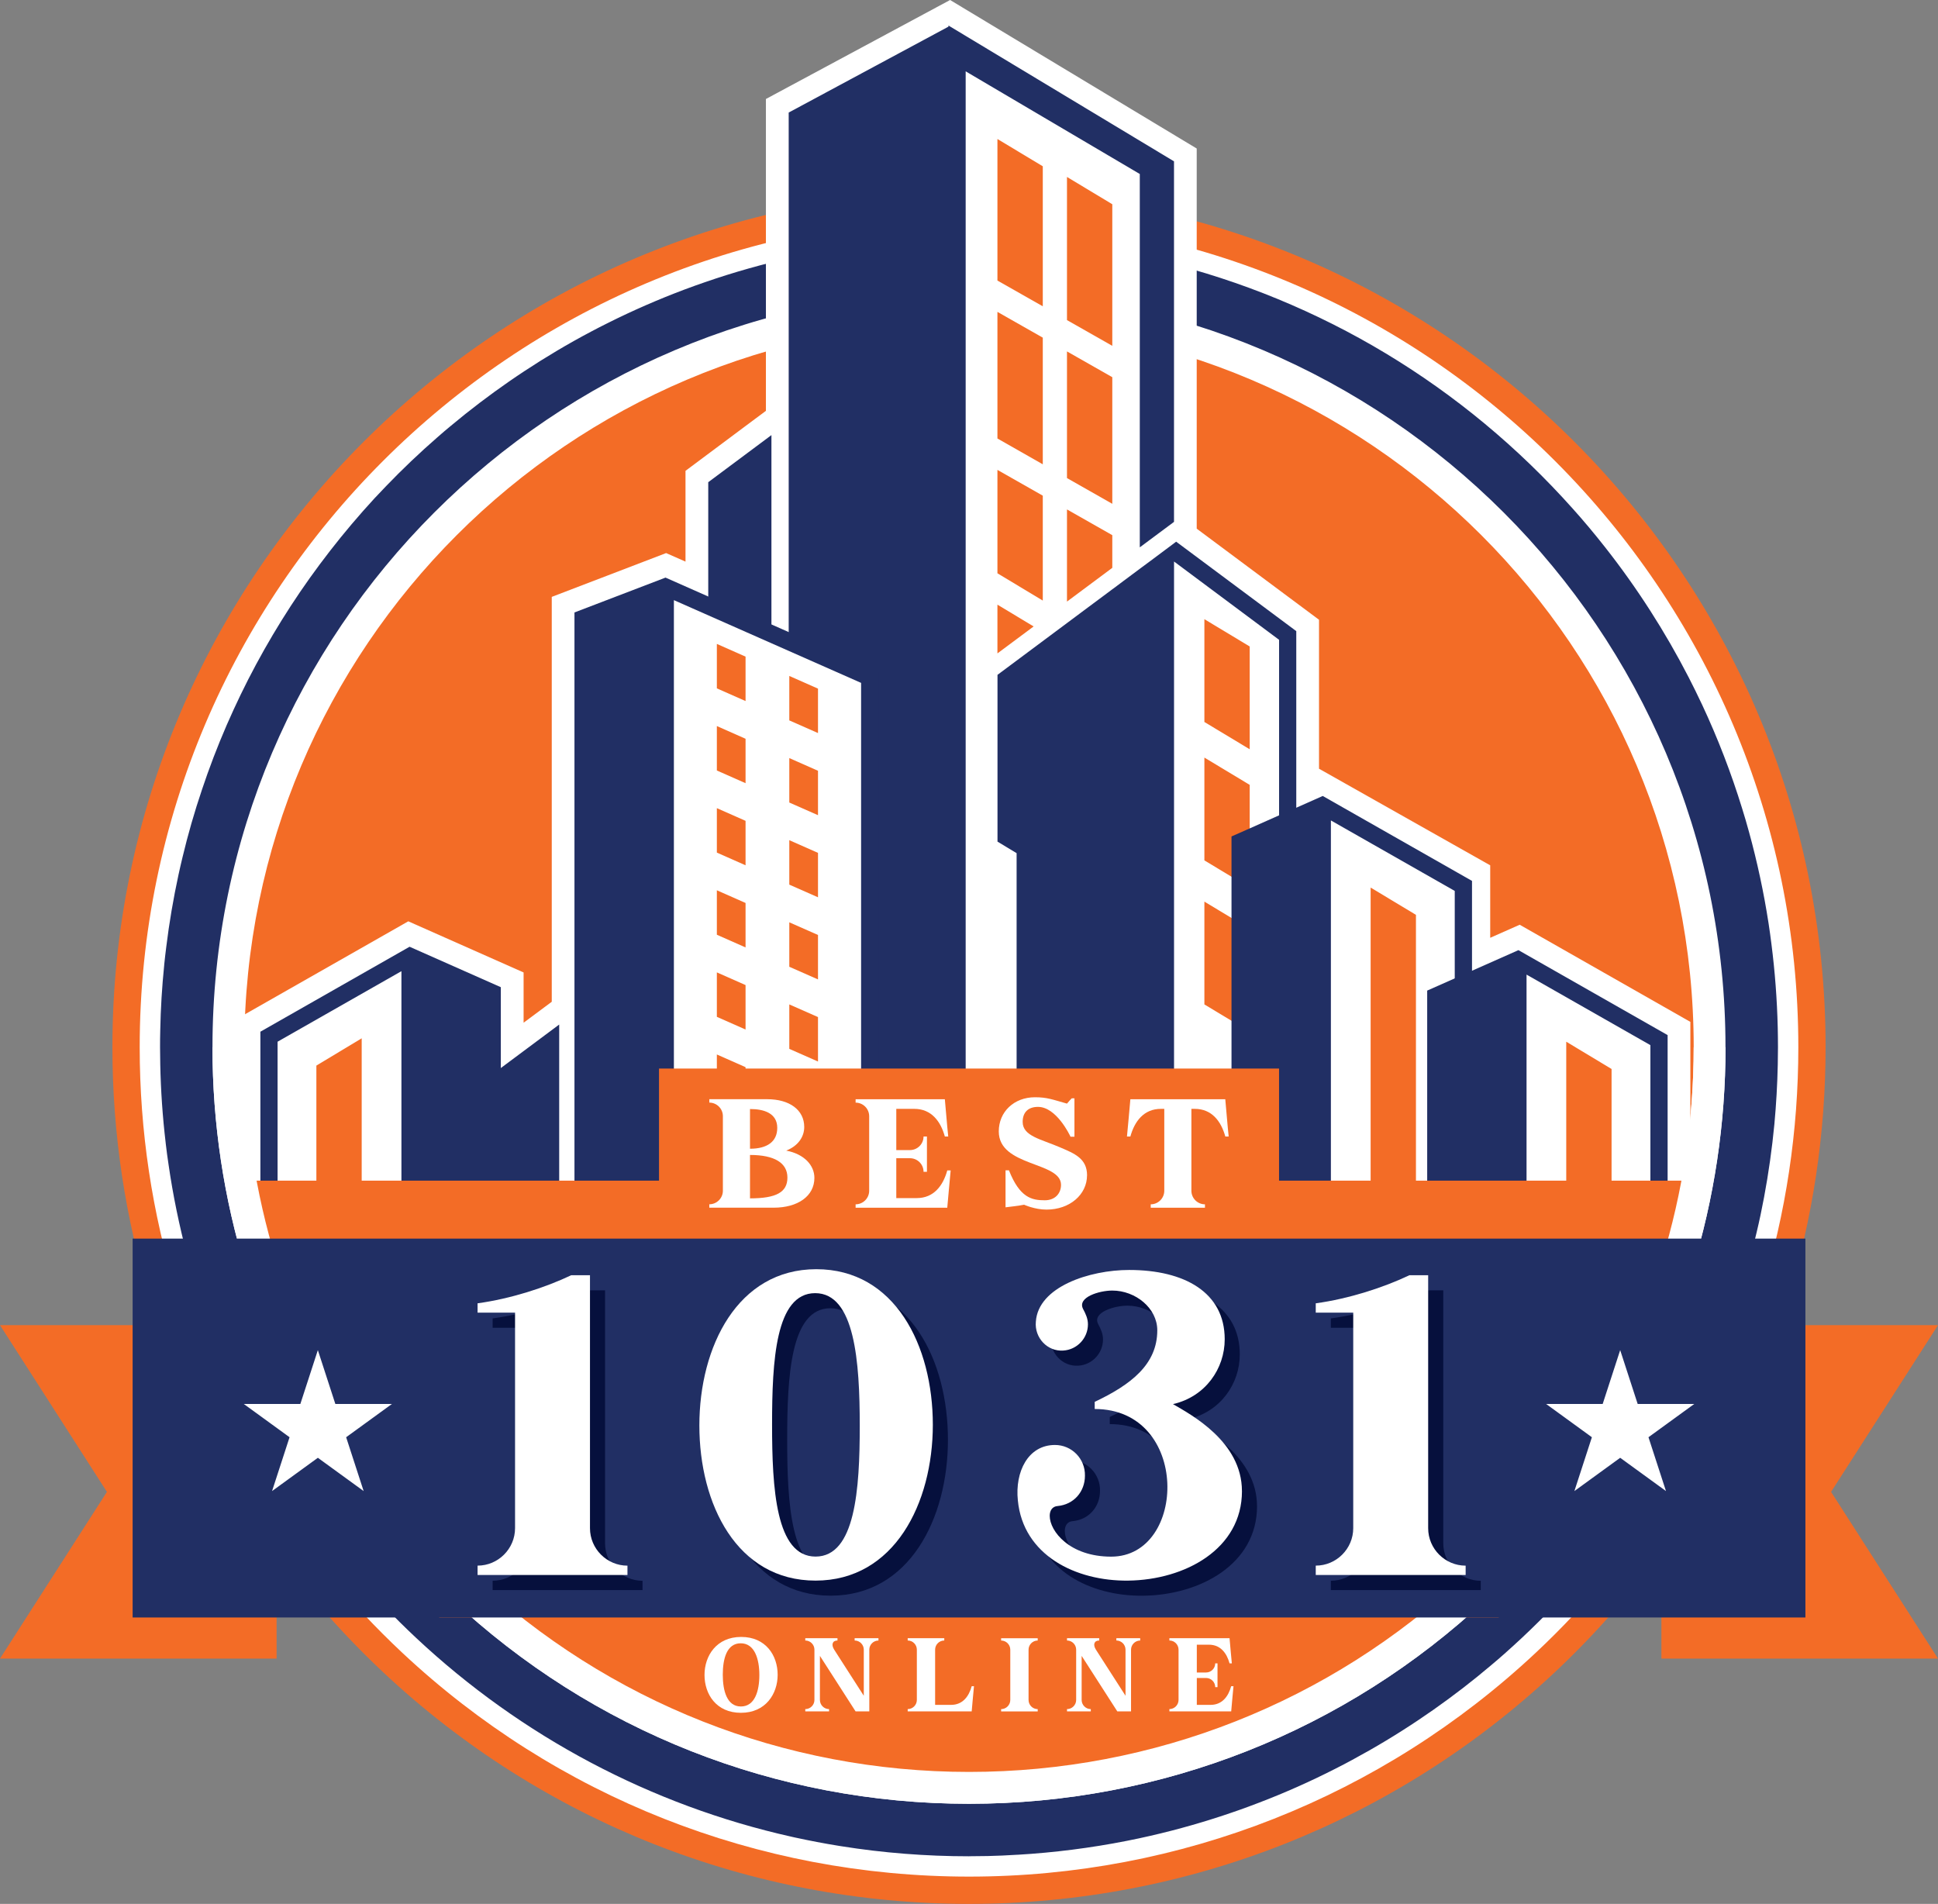 <?xml version="1.0" encoding="UTF-8"?>
<svg xmlns="http://www.w3.org/2000/svg" id="a" viewBox="0 0 576 565.83">
  <rect x="0" y="0" width="576" height="565.83" fill="#808080" stroke="none"/>
  <path d="M538.54,311.23c0,25.74-3.88,50.59-11.11,73.98-12.99,42.13-36.8,79.51-68.18,108.91-44.79,41.97-105.02,67.65-171.24,67.65s-126.46-25.68-171.26-67.65c-31.38-29.41-55.19-66.78-68.18-108.91-7.22-23.39-11.11-48.23-11.11-73.98,0-138.36,112.16-250.53,250.54-250.53s250.53,112.16,250.53,250.53Z" fill="#fff" stroke-width="0"></path>
  <path d="M508.11,311.23c0,22.62-3.41,44.45-9.76,64.99-11.41,37.01-32.34,69.85-59.9,95.69-39.35,36.87-92.26,59.44-150.45,59.44s-111.11-22.57-150.46-59.44c-27.57-25.83-48.49-58.67-59.9-95.69-6.35-20.55-9.76-42.38-9.76-64.99,0-121.56,98.54-220.11,220.12-220.11s220.11,98.54,220.11,220.11Z" fill="#f36c26" stroke-width="0"></path>
  <path d="M288.01,565.83c-64.91,0-126.71-24.42-174.03-68.75-32.35-30.32-56.31-68.59-69.28-110.68-7.49-24.25-11.29-49.54-11.29-75.17,0-140.38,114.21-254.58,254.6-254.58s254.58,114.21,254.58,254.58c0,25.63-3.8,50.92-11.29,75.17-12.98,42.09-36.93,80.36-69.28,110.68-47.32,44.33-109.12,68.75-174.01,68.75ZM288.01,64.76c-135.91,0-246.49,110.57-246.49,246.47,0,24.82,3.68,49.3,10.93,72.78,12.56,40.74,35.76,77.8,67.08,107.15,45.81,42.92,105.64,66.56,168.48,66.56s122.66-23.64,168.47-66.56c31.32-29.35,54.52-66.4,67.08-107.15,7.25-23.48,10.93-47.96,10.93-72.78,0-135.9-110.57-246.47-246.47-246.47Z" fill="#f36c26" stroke-width="0"></path>
  <path d="M288.01,551.68c-12.77,0-25.55-1-37.98-2.99h0l-.82-.13c-4.22-.68-8.55-1.51-12.88-2.45h-.01l-1.11-.25c-41.67-9.33-80.25-29.77-111.56-59.11-6.35-5.95-12.49-12.36-18.23-19.05-2.95-3.43-5.97-7.18-8.98-11.13-9.04-11.9-16.97-24.64-23.56-37.86l-1.07-2.15c-.9-1.84-1.82-3.78-2.77-5.9-4.22-9.29-7.86-18.86-10.81-28.45l-.21-.69c-.15-.49-.3-.98-.44-1.48-.69-2.28-1.35-4.59-1.94-6.86-2.36-8.88-4.23-17.97-5.53-26.98-.33-2.19-.61-4.25-.84-6.26l-.04-.38c-.9-7.6-1.44-15.41-1.6-23.23-.04-1.66-.06-3.4-.06-5.12s.01-3.35.06-5.02c.12-6.44.52-12.96,1.17-19.32v-.1c.18-1.82.4-3.65.63-5.46.86-7.04,2.09-14.26,3.64-21.42.38-1.72.76-3.41,1.17-5.09,1.62-6.79,3.58-13.6,5.8-20.15.51-1.53,1.06-3.13,1.63-4.72,2.31-6.46,4.92-12.86,7.75-19,.66-1.45,1.37-2.96,2.1-4.46,2.93-6.07,6.17-12.07,9.6-17.85.82-1.39,1.68-2.81,2.55-4.2,3.55-5.72,7.39-11.36,11.42-16.76.99-1.33,1.98-2.63,3-3.94,4.11-5.3,8.57-10.57,13.24-15.64,1.2-1.27,2.32-2.46,3.46-3.64,4.79-4.98,9.91-9.86,15.23-14.49,1.41-1.24,2.73-2.37,3.99-3.4,5.55-4.64,11.39-9.08,17.28-13.16,1.48-1.02,2.97-2.04,4.5-3.04,6.41-4.23,13.07-8.19,19.77-11.73,1.68-.9,3.41-1.78,5.14-2.64,7.35-3.68,15.03-7.03,22.77-9.94,2.17-.81,4.12-1.51,5.99-2.15,8.62-2.99,17.63-5.53,26.72-7.53,2.39-.53,4.81-1.02,7.15-1.45,10.63-2.02,21.69-3.33,32.79-3.87,2.86-.14,5.81-.22,9.02-.27.95-.01,1.9-.01,2.86-.01,14.31,0,28.67,1.27,42.68,3.78,4.75.84,9.7,1.89,14.67,3.11,47.27,11.56,89.5,36.99,122.11,73.54,3.18,3.54,6.36,7.33,9.68,11.55,9.46,12.03,17.78,25.01,24.76,38.57,1.32,2.56,2.66,5.3,3.99,8.12,4.67,9.97,8.67,20.35,11.9,30.85.71,2.26,1.4,4.62,2.04,6.97,2.44,8.86,4.4,18,5.81,27.14.32,2.13.62,4.19.87,6.29,1.03,8.04,1.66,16.38,1.86,24.71.04,1.94.07,3.88.07,5.82,0,1.72-.02,3.46-.06,5.16-.12,5.91-.47,11.9-1.01,17.76-.17,1.8-.37,3.6-.58,5.4-.87,7.34-2.06,14.59-3.53,21.55-.35,1.68-.74,3.38-1.14,5.07-1.24,5.31-2.7,10.72-4.34,16.05-.43,1.39-.87,2.79-1.34,4.17-.52,1.6-1.06,3.21-1.63,4.8-2.22,6.33-4.79,12.76-7.63,19.02-.64,1.45-1.35,2.96-2.07,4.46-2.91,6.1-6.11,12.14-9.5,17.93-.85,1.45-1.69,2.85-2.56,4.25-3.46,5.66-7.27,11.33-11.29,16.78-.96,1.31-1.94,2.61-2.94,3.92-4.2,5.47-8.63,10.75-13.17,15.73-1.16,1.26-2.3,2.5-3.46,3.71-3.03,3.21-6.36,6.52-9.83,9.77-1.72,1.61-3.45,3.18-5.2,4.74-1.33,1.17-2.63,2.3-3.95,3.4-5.44,4.62-11.24,9.09-17.18,13.26-1.46,1.02-2.94,2.04-4.44,3.04-6.32,4.24-12.94,8.22-19.66,11.84-1.56.85-3.25,1.74-5.12,2.68-7.31,3.73-14.92,7.11-22.56,10.03l-.74.28c-1.75.67-3.44,1.3-5.15,1.9l-1.64.57c-8.16,2.83-16.52,5.23-24.85,7.13-2.15.5-4.45.99-6.99,1.49-10.69,2.11-21.62,3.5-32.46,4.13h-.17c-2.86.19-5.78.31-8.68.38h-.14c-1.8.04-3.59.06-5.41.06ZM251.75,528.42l.72.12c13.26,2.16,27.03,3.13,40.59,2.8h.13c2.67-.07,5.36-.18,7.98-.35l.35-.02c9.83-.58,19.72-1.84,29.4-3.76,2.32-.46,4.41-.91,6.38-1.36,8.17-1.86,16.33-4.24,24.28-7.06l1.65-.58c1.21-.44,2.42-.9,3.67-1.39l1.82-.7c6.4-2.51,12.75-5.37,18.91-8.51,1.71-.86,3.21-1.65,4.62-2.42,6.21-3.34,12.26-6.98,18.04-10.86,1.37-.92,2.73-1.85,4.08-2.8,5.44-3.81,10.74-7.9,15.75-12.16,1.24-1.04,2.43-2.07,3.6-3.11,1.59-1.41,3.19-2.86,4.77-4.35,3.16-2.96,6.19-5.98,9.02-8.97,1.12-1.16,2.15-2.28,3.18-3.4,4.14-4.53,8.19-9.38,12.03-14.37.9-1.18,1.81-2.39,2.71-3.61,3.68-5,7.17-10.17,10.37-15.4.82-1.33,1.58-2.6,2.34-3.88,3.09-5.27,6.02-10.8,8.7-16.41.65-1.34,1.26-2.67,1.86-4.01,2.63-5.79,4.98-11.66,7.03-17.51.53-1.48,1.01-2.89,1.46-4.3l.05-.16c.41-1.21.8-2.44,1.18-3.67,1.5-4.89,2.84-9.86,3.99-14.75.37-1.54.71-3.06,1.03-4.59,1.36-6.4,2.44-13.03,3.24-19.76.19-1.64.37-3.27.53-4.91.5-5.37.82-10.87.93-16.33.04-1.58.05-3.14.05-4.69,0-1.79-.03-3.58-.06-5.36-.18-7.61-.75-15.25-1.71-22.66-.24-1.98-.51-3.86-.8-5.75-1.28-8.32-3.08-16.68-5.32-24.82-.58-2.13-1.2-4.25-1.85-6.32-2.97-9.65-6.63-19.14-10.89-28.25-1.21-2.59-2.44-5.09-3.66-7.44-6.39-12.43-14.02-24.31-22.66-35.31-3.05-3.86-5.95-7.32-8.86-10.57-29.89-33.49-68.55-56.78-111.82-67.36-4.55-1.11-9.06-2.07-13.41-2.84-12.85-2.3-26-3.47-39.12-3.47-.86,0-1.71,0-2.57.01-2.99.04-5.72.12-8.34.25-10.16.5-20.27,1.7-30.06,3.55-2.19.4-4.3.83-6.5,1.32-8.33,1.83-16.57,4.15-24.5,6.9-1.73.59-3.49,1.22-5.46,1.96-7.08,2.66-14.1,5.73-20.86,9.11-1.58.78-3.13,1.58-4.66,2.39-6.15,3.25-12.24,6.87-18.14,10.76-1.4.92-2.74,1.83-4.09,2.76-5.41,3.74-10.75,7.81-15.9,12.11-1.25,1.03-2.4,2.02-3.56,3.03-4.91,4.28-9.6,8.74-13.98,13.3-1.09,1.13-2.16,2.27-3.23,3.4-4.21,4.57-8.3,9.4-12.08,14.27-.95,1.21-1.85,2.39-2.75,3.6-3.69,4.94-7.2,10.1-10.45,15.34-.79,1.27-1.57,2.56-2.33,3.84-3.16,5.3-6.11,10.79-8.8,16.35-.66,1.35-1.29,2.69-1.9,4.04-2.61,5.66-4.99,11.5-7.11,17.42-.52,1.44-1.02,2.86-1.49,4.29-2.04,6.04-3.83,12.24-5.32,18.5-.39,1.57-.73,3.1-1.07,4.62-1.41,6.53-2.54,13.14-3.33,19.62-.19,1.48-.36,2.94-.51,4.39l-.05.57c-.6,5.86-.97,11.87-1.08,17.87-.04,1.56-.05,3.06-.05,4.56s.01,3.12.05,4.65c.16,7.34.66,14.62,1.51,21.7l.07.63c.19,1.59.41,3.25.68,5.04,1.2,8.29,2.9,16.6,5.07,24.76.55,2.09,1.14,4.18,1.77,6.24l.07.23c.1.37.22.74.33,1.11l.22.74c2.68,8.69,6.01,17.45,9.88,25.96,1.23,2.71,2.37,5.09,3.49,7.3l1.1,2.19c5.81,11.34,12.7,22.27,20.49,32.52,2.76,3.62,5.53,7.05,8.23,10.19,5.27,6.14,10.89,12.01,16.71,17.46,28.51,26.72,63.6,45.38,101.5,53.98l.64.14c4.07.91,8.13,1.7,12.1,2.35Z" fill="#212f64" stroke-width="0"></path>
  <path d="M288.01,536.08c-57.32,0-111.91-21.56-153.7-60.72-28.57-26.77-49.73-60.58-61.19-97.75-6.61-21.42-9.97-43.76-9.97-66.39,0-123.98,100.87-224.84,224.85-224.84s224.84,100.86,224.84,224.84c0,22.63-3.35,44.97-9.97,66.39-11.46,37.17-32.62,70.97-61.19,97.75-41.79,39.15-96.37,60.72-153.68,60.72ZM288.01,95.86c-118.77,0-215.39,96.62-215.39,215.37,0,21.69,3.21,43.08,9.55,63.6,10.98,35.6,31.25,67.98,58.62,93.63,40.03,37.5,92.31,58.16,147.22,58.16s107.18-20.65,147.21-58.16c27.37-25.65,47.64-58.03,58.62-93.63,6.34-20.52,9.55-41.91,9.55-63.6,0-118.76-96.62-215.37-215.37-215.37Z" fill="#fff" stroke-width="0"></path>
  <polygon points="82.21 492.93 0 492.93 31.78 443.38 0 393.83 82.21 393.83 82.21 492.93" fill="#f36c26" stroke-width="0"></polygon>
  <polygon points="493.79 393.83 576 393.83 544.22 443.38 576 492.93 493.79 492.93 493.79 393.83" fill="#f36c26" stroke-width="0"></polygon>
  <path d="M451.67,274.83l-8.76,3.88v-21.54l-50.88-28.71v-44.27l-36.35-27.07V44.14L282.38,0l-54.74,29.42v92.68l-6.27,4.67-17.63,13.16v26.98l-5.76-2.54-33.99,13.02v120.33l-8.37,6.23v-14.94l-34.27-15.2-50.74,28.88v72.38h431.79v-71.37l-50.74-28.88Z" fill="#fff" stroke-width="0"></path>
  <polygon points="309.93 49.42 309.93 91.03 296.45 83.38 296.45 41.31 309.93 49.42" fill="#f36c26" stroke-width="0"></polygon>
  <polygon points="309.93 100.35 309.93 137.99 296.45 130.32 296.45 92.69 309.93 100.35" fill="#f36c26" stroke-width="0"></polygon>
  <polygon points="296.45 139.65 309.93 147.31 309.93 178.49 296.45 170.38 296.45 139.65" fill="#f36c26" stroke-width="0"></polygon>
  <polygon points="330.59 60.7 330.59 102.78 317.12 95.13 317.12 52.59 330.59 60.7" fill="#f36c26" stroke-width="0"></polygon>
  <polygon points="330.59 112.1 330.59 149.73 317.12 142.08 317.12 104.44 330.59 112.1" fill="#f36c26" stroke-width="0"></polygon>
  <polygon points="330.59 159.05 330.59 168.76 317.12 178.79 317.12 151.4 330.59 159.05" fill="#f36c26" stroke-width="0"></polygon>
  <polygon points="307.21 186.18 296.45 194.19 296.45 179.7 307.21 186.18" fill="#f36c26" stroke-width="0"></polygon>
  <polygon points="357.96 225.15 357.96 255.7 371.43 263.82 371.43 233.26 357.96 225.15" fill="#f36c26" stroke-width="0"></polygon>
  <polygon points="357.96 184.02 357.96 214.57 371.43 222.68 371.43 192.13 357.96 184.02" fill="#f36c26" stroke-width="0"></polygon>
  <polygon points="357.96 267.96 357.96 298.51 371.43 306.63 371.43 276.07 357.96 267.96" fill="#f36c26" stroke-width="0"></polygon>
  <polygon points="221.59 243.95 221.59 257.16 213.06 253.39 213.06 240.18 221.59 243.95" fill="#f36c26" stroke-width="0"></polygon>
  <polygon points="221.59 268.36 221.59 281.57 213.06 277.8 213.06 264.59 221.59 268.36" fill="#f36c26" stroke-width="0"></polygon>
  <polygon points="221.59 292.76 221.59 305.97 213.06 302.2 213.06 288.99 221.59 292.76" fill="#f36c26" stroke-width="0"></polygon>
  <polygon points="221.59 317.16 221.59 330.37 213.06 326.59 213.06 313.39 221.59 317.16" fill="#f36c26" stroke-width="0"></polygon>
  <polygon points="221.59 341.57 221.59 354.78 213.06 351 213.06 337.8 221.59 341.57" fill="#212f64" stroke-width="0"></polygon>
  <polygon points="221.59 365.98 221.59 371.71 213.07 371.71 213.07 362.19 221.59 365.98" fill="#212f64" stroke-width="0"></polygon>
  <polygon points="243.12 253.47 243.12 266.67 234.59 262.91 234.59 249.7 243.12 253.47" fill="#f36c26" stroke-width="0"></polygon>
  <polygon points="243.12 277.87 243.12 291.08 234.59 287.32 234.59 274.11 243.12 277.87" fill="#f36c26" stroke-width="0"></polygon>
  <polygon points="243.12 302.27 243.12 315.48 234.59 311.72 234.59 298.51 243.12 302.27" fill="#f36c26" stroke-width="0"></polygon>
  <polygon points="221.59 195.15 221.59 208.35 213.06 204.58 213.06 191.37 221.59 195.15" fill="#f36c26" stroke-width="0"></polygon>
  <polygon points="221.59 219.56 221.59 232.76 213.06 228.99 213.06 215.78 221.59 219.56" fill="#f36c26" stroke-width="0"></polygon>
  <polygon points="243.12 204.66 243.12 217.86 234.59 214.1 234.59 200.89 243.12 204.66" fill="#f36c26" stroke-width="0"></polygon>
  <polygon points="243.12 229.07 243.12 242.27 234.59 238.51 234.59 225.3 243.12 229.07" fill="#f36c26" stroke-width="0"></polygon>
  <polygon points="243.12 326.67 243.12 339.88 234.59 336.12 234.59 322.91 243.12 326.67" fill="#f36c26" stroke-width="0"></polygon>
  <polygon points="243.12 351.08 243.12 364.28 234.59 360.52 234.59 347.32 243.12 351.08" fill="#212f64" stroke-width="0"></polygon>
  <path d="M349.58,160.98l-.65.49-6.84,5.11-3.12,2.31-.2.15-4.94,3.68-2.81,2.11-.42.3-2.73,2.04-.07.05-5.22,3.88-.96.72-19.47,14.51-5.68,4.23v49.57l5.68,3.42v118.16h46.79v-204.83l31.22,23.27v181.56h5.11v-184.14l-35.69-26.58Z" fill="#212f64" stroke-width="0"></path>
  <polygon points="420.84 271.89 420.84 371.71 415.25 371.71 407.37 366.97 407.37 263.78 420.84 271.89" fill="#f36c26" stroke-width="0"></polygon>
  <polygon points="437.5 261.8 437.5 371.71 432.37 371.71 432.37 264.78 395.56 243.83 395.56 371.71 366.02 371.71 366.02 248.59 371.43 246.2 380.15 242.32 385.26 240.06 393.14 236.56 437.5 261.8" fill="#212f64" stroke-width="0"></polygon>
  <polygon points="478.98 317.7 478.98 371.71 465.51 371.71 465.51 309.59 478.98 317.7" fill="#f36c26" stroke-width="0"></polygon>
  <polygon points="495.64 307.63 495.64 371.71 490.52 371.71 490.52 310.61 453.71 289.65 453.71 371.71 424.18 371.71 424.18 294.4 432.37 290.77 437.5 288.5 451.3 282.38 495.64 307.63" fill="#212f64" stroke-width="0"></polygon>
  <polygon points="107.5 308.58 107.5 371.21 106.68 371.71 94.03 371.71 94.03 316.69 107.5 308.58" fill="#f36c26" stroke-width="0"></polygon>
  <polygon points="148.85 293.39 148.85 371.71 119.31 371.71 119.31 288.63 82.5 309.59 82.5 371.71 77.39 371.71 77.39 306.62 121.73 281.37 148.85 293.39" fill="#212f64" stroke-width="0"></polygon>
  <polygon points="160.7 308.59 166.2 304.49 166.2 371.71 146.16 371.71 146.16 319.42 148.85 317.42 160.7 308.59" fill="#212f64" stroke-width="0"></polygon>
  <polygon points="184.27 307.36 184.27 371.71 171.33 371.71 171.33 300.68 173.3 299.19 184.27 307.36" fill="#212f64" stroke-width="0"></polygon>
  <polygon points="348.93 47.95 348.93 155.1 338.76 162.67 338.76 51.71 287.01 21.2 287.01 371.71 258.07 371.71 258.07 201.62 234.41 191.34 234.41 33.45 281.9 7.92 281.9 7.59 348.93 47.95" fill="#212f64" stroke-width="0"></polygon>
  <polygon points="217.18 138.33 210.5 143.31 210.5 182.08 213.06 182.08 217.18 183.32 217.18 183.87 221.33 185.67 221.33 184.58 223.89 185.35 223.89 186.78 229.28 189.12 229.28 129.31 218.07 137.67 217.18 138.33" fill="#212f64" stroke-width="0"></polygon>
  <polygon points="261.06 199.63 261.06 371.71 255.93 371.71 255.93 202.95 200.29 178.36 200.29 371.71 170.74 371.71 170.74 182.02 197.8 171.66 210.5 177.28 229.28 185.58 234.41 187.85 261.06 199.63" fill="#212f64" stroke-width="0"></polygon>
  <path d="M439,469.76c-14.56,18.21-69.03,61.59-150.99,61.59s-136.43-43.38-150.99-61.59h301.98Z" fill="#f36c26" stroke-width="0"></path>
  <path d="M504.75,362.23c-11.94,45.83-30.49,86.49-59.34,118.47H130.58c-28.84-31.99-48.02-72.64-59.96-118.47h434.14Z" fill="#f36c26" stroke-width="0"></path>
  <path d="M508.09,350.88c-2.24,10.48-4.84,20.74-7.76,30.73H75.67c-2.92-9.99-5.52-20.25-7.76-30.73h440.19Z" fill="#f36c26" stroke-width="0"></path>
  <path d="M231.13,497.73c0,5.71-3.59,11.31-10.92,11.31s-10.82-5.54-10.82-11.25,3.56-11.3,10.9-11.3,10.84,5.54,10.84,11.25ZM225.69,497.81c0-4.78-1.41-9.43-5.54-9.43s-5.33,4.57-5.33,9.35,1.25,9.43,5.38,9.43,5.49-4.57,5.49-9.35Z" fill="#fff" stroke-width="0"></path>
  <path d="M261.09,486.88v.68c-1.49,0-2.72,1.22-2.72,2.72v18.34h-4.08l-10.6-16.5v13.1c0,1.49,1.22,2.72,2.72,2.72v.68h-7.07v-.68c1.49,0,2.72-1.22,2.72-2.72v-14.95c0-1.49-1.22-2.72-2.72-2.72v-.68h9.57v.68c-1.49,0-1.93,1.22-.98,2.72l8.8,13.7v-13.7c0-1.49-1.22-2.72-2.72-2.72v-.68h7.07Z" fill="#fff" stroke-width="0"></path>
  <path d="M289.48,501.15c-.22,2.01-.49,5.52-.68,7.47h-19.02v-.68c1.49,0,2.72-1.22,2.72-2.72v-14.95c0-1.49-1.22-2.72-2.72-2.72v-.68h10.87v.68c-1.49,0-2.72,1.22-2.72,2.72v16.41h4.76c3.4,0,5.27-2.47,6.11-5.54h.68Z" fill="#fff" stroke-width="0"></path>
  <path d="M308.42,487.56c-1.49,0-2.72,1.22-2.72,2.72v14.95c0,1.49,1.22,2.72,2.72,2.72v.68h-10.87v-.68c1.49,0,2.72-1.22,2.72-2.72v-14.95c0-1.49-1.22-2.72-2.72-2.72v-.68h10.87v.68Z" fill="#fff" stroke-width="0"></path>
  <path d="M338.88,486.88v.68c-1.49,0-2.72,1.22-2.72,2.72v18.34h-4.08l-10.6-16.5v13.1c0,1.49,1.22,2.72,2.72,2.72v.68h-7.07v-.68c1.49,0,2.72-1.22,2.72-2.72v-14.95c0-1.49-1.22-2.72-2.72-2.72v-.68h9.57v.68c-1.49,0-1.93,1.22-.98,2.72l8.8,13.7v-13.7c0-1.49-1.22-2.72-2.72-2.72v-.68h7.07Z" fill="#fff" stroke-width="0"></path>
  <path d="M366.61,501.15c-.22,2.01-.49,5.52-.68,7.47h-18.37v-.68c1.49,0,2.72-1.22,2.72-2.72v-14.95c0-1.49-1.22-2.72-2.72-2.72v-.68h17.88c.19,1.96.46,5.46.68,7.47h-.68c-.84-3.07-2.72-5.54-6.11-5.54h-3.62v8.26h2.75c1.49,0,2.72-1.22,2.72-2.72h.68v7.07h-.68c0-1.49-1.22-2.72-2.72-2.72h-2.75v7.99h4.1c3.4,0,5.27-2.47,6.11-5.54h.68Z" fill="#fff" stroke-width="0"></path>
  <rect x="195.87" y="317.57" width="184.28" height="50.54" fill="#f36c26" stroke-width="0"></rect>
  <path d="M288.01,536.08c-57.32,0-111.91-21.56-153.7-60.72-28.57-26.77-49.73-60.58-61.19-97.75-6.61-21.42-9.97-43.76-9.97-66.39h9.47c0,21.69,3.21,43.08,9.55,63.6,10.98,35.6,31.25,67.98,58.62,93.63,40.03,37.5,92.31,58.16,147.22,58.16s107.18-20.65,147.21-58.16c27.37-25.65,47.64-58.03,58.62-93.63,6.34-20.52,9.55-41.91,9.55-63.6h9.47c0,22.63-3.35,44.97-9.97,66.39-11.46,37.17-32.62,70.97-61.19,97.75-41.79,39.15-96.37,60.72-153.68,60.72Z" fill="#fff" stroke-width="0"></path>
  <path d="M242.05,350.06c0,5.44-4.96,8.86-12.09,8.86h-19.14v-1.01c2.22,0,4.03-1.81,4.03-4.03v-22.16c0-2.22-1.81-4.03-4.03-4.03v-1.01h17.21c6.61,0,11,3.18,11,8.26,0,2.9-1.81,5.64-5.36,7.01,5.44,1.05,8.38,4.43,8.38,8.1ZM222.91,341.4c5.08,0,8.1-2.09,8.1-6.2,0-4.35-3.91-5.6-8.1-5.6v11.81ZM222.91,343.25v12.9c7.78,0,11.12-1.81,11.12-6.17s-3.83-6.73-11.12-6.73Z" fill="#fff" stroke-width="0"></path>
  <path d="M282.55,347.85c-.32,2.98-.72,8.18-1.01,11.08h-27.24v-1.01c2.22,0,4.03-1.81,4.03-4.03v-22.16c0-2.22-1.81-4.03-4.03-4.03v-1.01h26.52c.28,2.9.68,8.1,1.01,11.08h-1.01c-1.25-4.55-4.03-8.22-9.07-8.22h-5.36v12.25h4.07c2.22,0,4.03-1.81,4.03-4.03h1.01v10.48h-1.01c0-2.22-1.81-4.03-4.03-4.03h-4.07v11.85h6.08c5.04,0,7.82-3.67,9.07-8.22h1.01Z" fill="#fff" stroke-width="0"></path>
  <path d="M323.08,349.3c0,5.72-5.12,10.19-12.05,10.19-3.51,0-6.65-1.45-6.65-1.45-1.05.24-5.4.77-5.52.77v-11h1.01c3.22,8.14,6.77,8.91,10.64,8.91,3.18,0,4.84-2.13,4.84-4.59,0-6.97-18.5-5.32-18.5-15.88,0-5.84,4.55-10.15,10.76-10.15,3.63,0,5.24.69,9.51,1.89.64-.77,1.13-1.29,1.41-1.57h.81v11.4h-1.17c-.28-.6-4.23-8.86-9.67-8.86-2.78,0-4.55,1.49-4.55,4.47,0,4.23,5.48,5.12,11.16,7.58,4.11,1.77,7.98,3.22,7.98,8.3Z" fill="#fff" stroke-width="0"></path>
  <path d="M364.18,337.77c-1.25-4.55-4.03-8.22-9.07-8.22h-1.01v24.34c0,2.22,1.81,4.03,4.03,4.03v1.01h-16.12v-1.01c2.22,0,4.03-1.81,4.03-4.03v-24.34h-1.01c-5.04,0-7.82,3.67-9.07,8.22h-1.01c.32-2.98.73-8.18,1.01-11.08h28.21c.28,2.9.68,8.1,1.01,11.08h-1.01Z" fill="#fff" stroke-width="0"></path>
  <rect x="39.42" y="368.11" width="497.17" height="112.6" fill="#212f64" stroke-width="0"></rect>
  <path d="M190.97,472.57h-44.55v-2.78c6.13,0,11.14-5.01,11.14-11.14v-64.04h-11.14v-2.78c9.8-1.34,20.16-4.68,27.84-8.35h5.57v75.18c0,6.13,5.01,11.14,11.14,11.14v2.78Z" fill="#06103d" stroke-width="0"></path>
  <path d="M281.74,427.9c0,23.39-11.47,46.33-34.86,46.33s-34.53-22.72-34.53-46.11,11.36-46.44,34.75-46.44,34.64,22.72,34.64,46.22ZM260.02,428.24c0-19.05-1.45-39.43-13.25-39.43s-12.81,20.16-12.81,39.09,1.11,39.2,12.92,39.2,13.14-19.94,13.14-38.87Z" fill="#06103d" stroke-width="0"></path>
  <path d="M373.61,447.62c0,17.26-16.93,26.4-33.75,26.62-15.7.22-31.3-7.57-32.86-23.83-.89-8.47,3.01-16.48,11.03-16.48,5.01,0,9.02,4.12,8.91,9.13,0,4.79-3.34,8.58-8.13,9.02-1.56.11-2.34,1.34-2.34,2.9,0,4.57,5.9,12.14,18.27,12.14,22.61,0,23.5-43.88-4.9-43.88v-2.12c10.8-5.12,18.6-11.14,18.6-21.27,0-6.57-6.46-11.81-13.37-11.81-3.9,0-10.47,2-8.69,5.46.78,1.45,1.45,2.9,1.45,4.57,0,4.12-3.23,7.57-7.35,7.8-4.68.33-8.58-3.79-8.13-8.58.67-10.36,15.93-15.37,27.73-15.37,16.48,0,28.4,6.68,28.4,20.6,0,8.69-5.68,17.04-15.37,19.27,5.35,3.12,20.49,11.14,20.49,25.84Z" fill="#06103d" stroke-width="0"></path>
  <path d="M440.1,472.57h-44.55v-2.78c6.13,0,11.14-5.01,11.14-11.14v-64.04h-11.14v-2.78c9.8-1.34,20.16-4.68,27.84-8.35h5.57v75.18c0,6.13,5.01,11.14,11.14,11.14v2.78Z" fill="#06103d" stroke-width="0"></path>
  <path d="M186.49,468.08h-44.55v-2.78c6.13,0,11.14-5.01,11.14-11.14v-64.04h-11.14v-2.78c9.8-1.34,20.16-4.68,27.84-8.35h5.57v75.18c0,6.13,5.01,11.14,11.14,11.14v2.78Z" fill="#fff" stroke-width="0"></path>
  <path d="M277.25,423.42c0,23.39-11.47,46.33-34.86,46.33s-34.53-22.72-34.53-46.11,11.36-46.44,34.75-46.44,34.64,22.72,34.64,46.22ZM255.53,423.75c0-19.05-1.45-39.43-13.25-39.43s-12.81,20.16-12.81,39.09,1.11,39.2,12.92,39.2,13.14-19.94,13.14-38.87Z" fill="#fff" stroke-width="0"></path>
  <path d="M369.13,443.13c0,17.26-16.93,26.4-33.75,26.62-15.7.22-31.3-7.57-32.86-23.83-.89-8.47,3.01-16.48,11.03-16.48,5.01,0,9.02,4.12,8.91,9.13,0,4.79-3.34,8.58-8.13,9.02-1.56.11-2.34,1.34-2.34,2.9,0,4.57,5.9,12.14,18.27,12.14,22.61,0,23.5-43.88-4.9-43.88v-2.12c10.8-5.12,18.6-11.14,18.6-21.27,0-6.57-6.46-11.81-13.37-11.81-3.9,0-10.47,2-8.69,5.46.78,1.45,1.45,2.9,1.45,4.57,0,4.12-3.23,7.57-7.35,7.8-4.68.33-8.58-3.79-8.13-8.58.67-10.36,15.93-15.37,27.73-15.37,16.48,0,28.4,6.68,28.4,20.6,0,8.69-5.68,17.04-15.37,19.27,5.35,3.12,20.49,11.14,20.49,25.84Z" fill="#fff" stroke-width="0"></path>
  <path d="M435.61,468.08h-44.55v-2.78c6.13,0,11.14-5.01,11.14-11.14v-64.04h-11.14v-2.78c9.8-1.34,20.16-4.68,27.84-8.35h5.57v75.18c0,6.13,5.01,11.14,11.14,11.14v2.78Z" fill="#fff" stroke-width="0"></path>
  <polygon points="94.47 401.25 99.67 417.25 116.49 417.25 102.88 427.14 108.08 443.14 94.47 433.25 80.86 443.14 86.06 427.14 72.45 417.25 89.27 417.25 94.47 401.25" fill="#fff" stroke-width="0"></polygon>
  <polygon points="481.54 401.25 486.74 417.25 503.56 417.25 489.95 427.14 495.15 443.14 481.54 433.25 467.93 443.14 473.13 427.14 459.52 417.25 476.34 417.25 481.54 401.25" fill="#fff" stroke-width="0"></polygon>
</svg>
